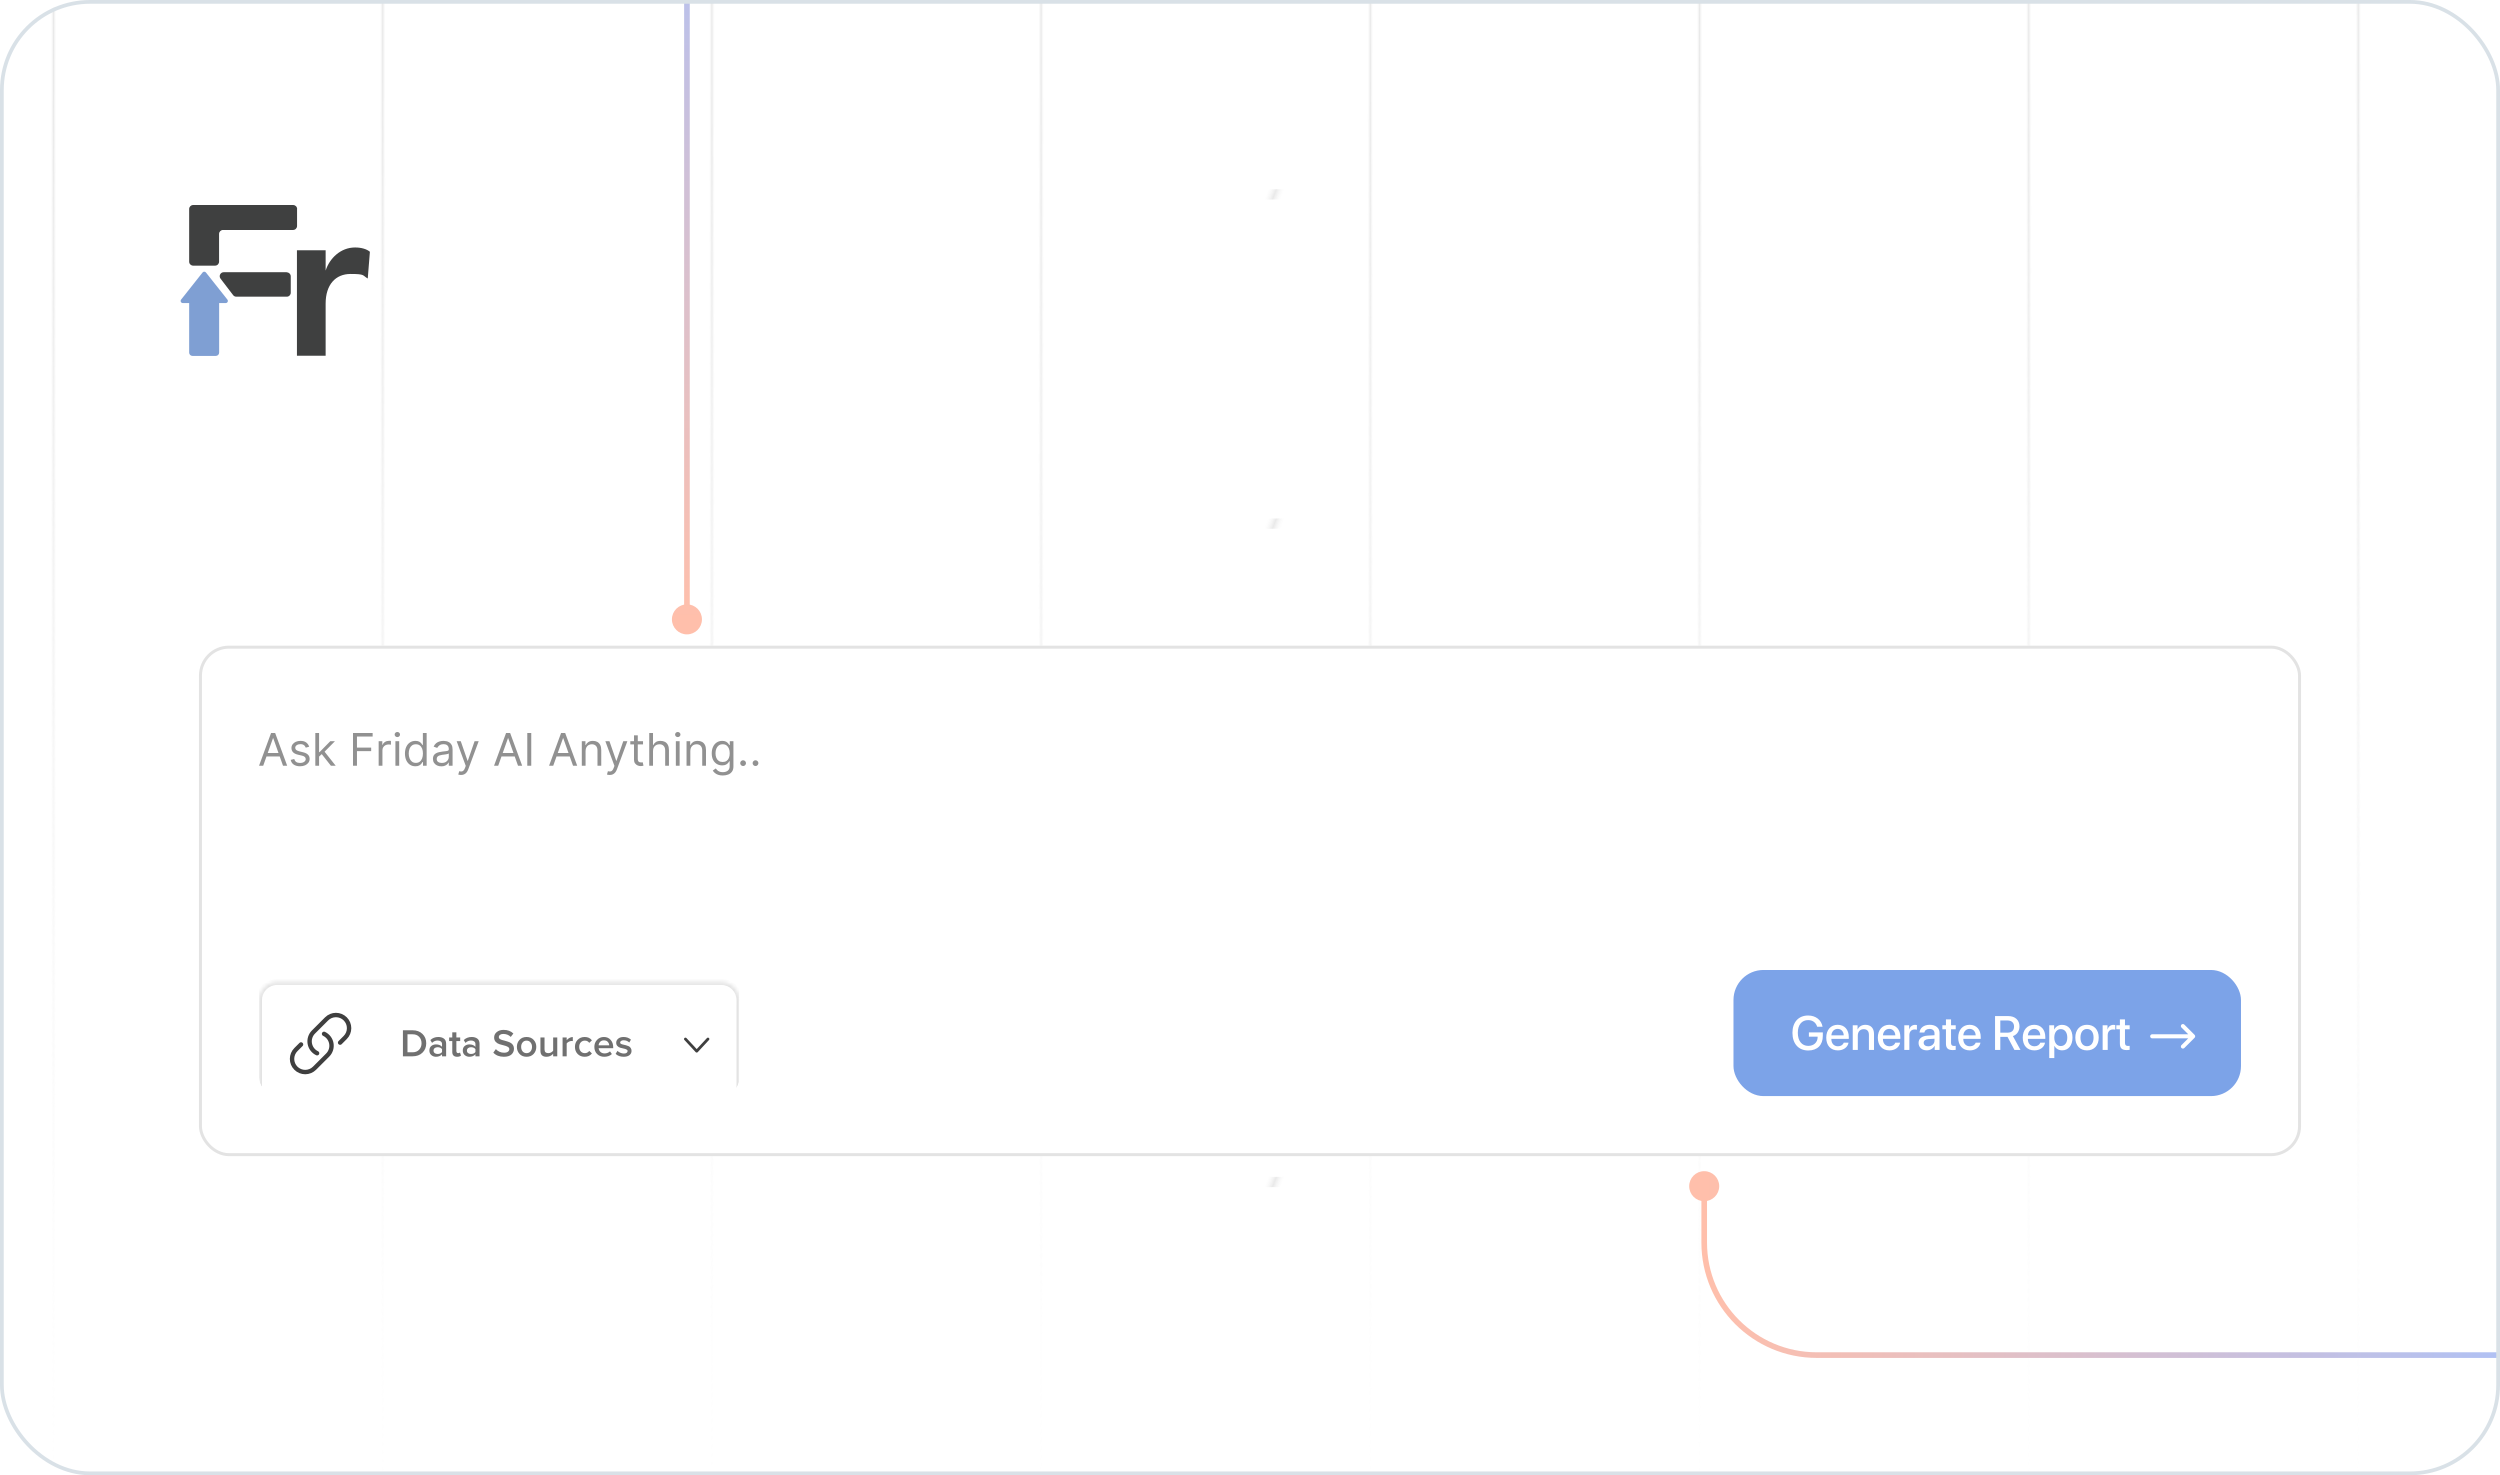 <svg width="666" height="393" viewBox="0 0 666 393" fill="none" xmlns="http://www.w3.org/2000/svg">
<g clip-path="url(#clip0_10084_17497)">
<rect width="666" height="393" rx="24" fill="white"/>
<path d="M1071 1009.91H-404.895V-465.982H1071L1071 1009.91ZM-402.987 1006.87H1069.09V-462.937H-402.987V1006.87Z" fill="url(#paint0_radial_10084_17497)"/>
<path d="M1066.35 313.518H-400.795V316.251H1066.35V313.518Z" fill="url(#paint1_radial_10084_17497)"/>
<path d="M1066.35 225.816H-400.795V228.55H1066.35V225.816Z" fill="url(#paint2_radial_10084_17497)"/>
<path d="M1066.35 138.115H-400.795V140.848H1066.35V138.115Z" fill="url(#paint3_radial_10084_17497)"/>
<path d="M1066.35 50.416H-400.795V53.149H1066.35V50.416Z" fill="url(#paint4_radial_10084_17497)"/>
<path d="M541.806 -463.129H539.073V1010.19H541.806V-463.129Z" fill="url(#paint5_radial_10084_17497)"/>
<path d="M454.106 -463.129H451.373V1010.19H454.106V-463.129Z" fill="url(#paint6_radial_10084_17497)"/>
<path d="M366.406 -463.129H363.673V1010.19H366.406V-463.129Z" fill="url(#paint7_radial_10084_17497)"/>
<path d="M278.705 -463.129H275.972V1010.19H278.705V-463.129Z" fill="url(#paint8_radial_10084_17497)"/>
<path d="M191.005 -463.129H188.271V1010.19H191.005V-463.129Z" fill="url(#paint9_radial_10084_17497)"/>
<path d="M103.303 -463.129H100.57V1010.19H103.303V-463.129Z" fill="url(#paint10_radial_10084_17497)"/>
<path d="M15.603 -463.129H12.87V1010.19H15.603V-463.129Z" fill="url(#paint11_radial_10084_17497)"/>
<path d="M629.598 -463.129H626.865V1010.19H629.598V-463.129Z" fill="url(#paint12_radial_10084_17497)"/>
<g filter="url(#filter0_d_10084_17497)">
<path d="M83.419 68.688V63.346H75.773V91.429H83.419V77.548C83.419 72.457 86.099 69.652 90.047 69.652C93.995 69.652 93.173 70.027 94.638 70.867L95.21 63.739C94.388 63.042 92.977 62.596 91.262 62.596C87.385 62.596 84.456 65.525 83.437 68.705L83.419 68.688Z" fill="#3F4040"/>
<path d="M51.529 69.259C51.296 68.974 50.85 68.974 50.635 69.259L44.919 76.477C44.615 76.852 44.883 77.406 45.365 77.406H47.062V90.607C47.062 91.09 47.456 91.483 47.938 91.483H54.172C54.655 91.483 55.048 91.09 55.048 90.607V77.406H56.799C57.281 77.406 57.549 76.852 57.245 76.477L51.529 69.259Z" fill="#7F9FD3"/>
<path d="M75.823 52.341C75.823 51.752 75.341 51.287 74.769 51.287H48.115C47.526 51.287 47.062 51.77 47.062 52.341V66.383C47.062 66.972 47.544 67.437 48.115 67.437H53.975C54.565 67.437 55.029 66.954 55.029 66.383V58.987C55.029 58.397 55.511 57.933 56.083 57.933H74.751C75.341 57.933 75.805 57.45 75.805 56.879V52.359L75.823 52.341Z" fill="#3F4040"/>
<path d="M73.054 69.188H58.048H56.262C55.386 69.188 54.886 70.188 55.422 70.903L58.781 75.297C58.977 75.565 59.299 75.708 59.62 75.708H73.072C73.662 75.708 74.126 75.226 74.126 74.654V70.277C74.126 69.688 73.644 69.223 73.072 69.223L73.054 69.188Z" fill="#3F4040"/>
</g>
<g filter="url(#filter1_d_10084_17497)">
<rect x="53" y="172" width="560" height="136" rx="8" fill="white"/>
<rect x="53.4" y="172.4" width="559.2" height="135.2" rx="7.6" stroke="#E3E3E3" stroke-width="0.8"/>
<path d="M70.115 204H69.007L72.212 195.273H73.302L76.507 204H75.399L72.791 196.653H72.723L70.115 204ZM70.524 200.591H74.99V201.528H70.524V200.591ZM82.366 198.92L81.463 199.176C81.406 199.026 81.322 198.879 81.212 198.737C81.104 198.592 80.956 198.473 80.768 198.379C80.581 198.286 80.341 198.239 80.048 198.239C79.648 198.239 79.314 198.331 79.047 198.516C78.783 198.697 78.65 198.929 78.65 199.21C78.65 199.46 78.741 199.658 78.923 199.803C79.105 199.947 79.389 200.068 79.775 200.165L80.747 200.403C81.332 200.545 81.768 200.763 82.055 201.055C82.342 201.345 82.486 201.719 82.486 202.176C82.486 202.551 82.378 202.886 82.162 203.182C81.949 203.477 81.65 203.71 81.267 203.881C80.883 204.051 80.437 204.136 79.929 204.136C79.261 204.136 78.709 203.991 78.271 203.702C77.834 203.412 77.557 202.989 77.44 202.432L78.395 202.193C78.486 202.545 78.658 202.81 78.91 202.986C79.166 203.162 79.5 203.25 79.912 203.25C80.381 203.25 80.753 203.151 81.028 202.952C81.307 202.75 81.446 202.509 81.446 202.227C81.446 202 81.366 201.81 81.207 201.656C81.048 201.5 80.804 201.384 80.474 201.307L79.383 201.051C78.784 200.909 78.344 200.689 78.062 200.391C77.784 200.089 77.645 199.713 77.645 199.261C77.645 198.892 77.749 198.565 77.956 198.281C78.166 197.997 78.452 197.774 78.812 197.612C79.176 197.45 79.588 197.369 80.048 197.369C80.696 197.369 81.204 197.511 81.574 197.795C81.946 198.08 82.21 198.455 82.366 198.92ZM84.937 201.614L84.92 200.369H85.125L87.988 197.455H89.233L86.181 200.54H86.096L84.937 201.614ZM84 204V195.273H85.005V204H84ZM88.159 204L85.602 200.761L86.318 200.062L89.437 204H88.159ZM94.038 204V195.273H99.271V196.21H95.095V199.159H98.879V200.097H95.095V204H94.038ZM100.875 204V197.455H101.846V198.443H101.914C102.034 198.119 102.25 197.857 102.562 197.655C102.875 197.453 103.227 197.352 103.619 197.352C103.693 197.352 103.785 197.354 103.896 197.357C104.007 197.359 104.09 197.364 104.147 197.369V198.392C104.113 198.384 104.035 198.371 103.913 198.354C103.794 198.334 103.667 198.324 103.534 198.324C103.215 198.324 102.931 198.391 102.681 198.524C102.434 198.655 102.238 198.837 102.093 199.07C101.951 199.3 101.88 199.562 101.88 199.858V204H100.875ZM105.339 204V197.455H106.345V204H105.339ZM105.851 196.364C105.655 196.364 105.486 196.297 105.344 196.163C105.204 196.03 105.135 195.869 105.135 195.682C105.135 195.494 105.204 195.334 105.344 195.2C105.486 195.067 105.655 195 105.851 195C106.047 195 106.214 195.067 106.354 195.2C106.496 195.334 106.567 195.494 106.567 195.682C106.567 195.869 106.496 196.03 106.354 196.163C106.214 196.297 106.047 196.364 105.851 196.364ZM110.659 204.136C110.113 204.136 109.632 203.999 109.214 203.723C108.796 203.445 108.47 203.053 108.234 202.547C107.998 202.038 107.88 201.438 107.88 200.744C107.88 200.057 107.998 199.46 108.234 198.955C108.47 198.449 108.798 198.058 109.218 197.783C109.639 197.507 110.125 197.369 110.676 197.369C111.102 197.369 111.438 197.44 111.686 197.582C111.936 197.722 112.126 197.881 112.257 198.06C112.39 198.236 112.494 198.381 112.568 198.494H112.653V195.273H113.659V204H112.687V202.994H112.568C112.494 203.114 112.389 203.264 112.252 203.446C112.116 203.625 111.921 203.786 111.669 203.928C111.416 204.067 111.079 204.136 110.659 204.136ZM110.795 203.233C111.198 203.233 111.539 203.128 111.818 202.918C112.096 202.705 112.308 202.411 112.453 202.036C112.598 201.658 112.67 201.222 112.67 200.727C112.67 200.239 112.599 199.811 112.457 199.445C112.315 199.075 112.105 198.788 111.826 198.584C111.548 198.376 111.204 198.273 110.795 198.273C110.369 198.273 110.014 198.382 109.73 198.601C109.448 198.817 109.237 199.111 109.095 199.483C108.956 199.852 108.886 200.267 108.886 200.727C108.886 201.193 108.957 201.616 109.099 201.997C109.244 202.375 109.457 202.676 109.738 202.901C110.022 203.122 110.375 203.233 110.795 203.233ZM117.566 204.153C117.152 204.153 116.775 204.075 116.437 203.919C116.099 203.76 115.831 203.531 115.632 203.233C115.433 202.932 115.333 202.568 115.333 202.142C115.333 201.767 115.407 201.463 115.555 201.23C115.703 200.994 115.9 200.81 116.147 200.676C116.394 200.543 116.667 200.443 116.965 200.378C117.267 200.31 117.569 200.256 117.873 200.216C118.271 200.165 118.593 200.126 118.84 200.101C119.09 200.072 119.272 200.026 119.386 199.96C119.502 199.895 119.561 199.781 119.561 199.619V199.585C119.561 199.165 119.446 198.838 119.215 198.605C118.988 198.372 118.643 198.256 118.18 198.256C117.7 198.256 117.323 198.361 117.051 198.571C116.778 198.781 116.586 199.006 116.475 199.244L115.521 198.903C115.691 198.506 115.919 198.196 116.203 197.974C116.49 197.75 116.802 197.594 117.14 197.506C117.481 197.415 117.816 197.369 118.146 197.369C118.356 197.369 118.598 197.395 118.87 197.446C119.146 197.494 119.411 197.595 119.667 197.749C119.926 197.902 120.14 198.134 120.311 198.443C120.481 198.753 120.566 199.168 120.566 199.688V204H119.561V203.114H119.509C119.441 203.256 119.328 203.408 119.169 203.57C119.009 203.732 118.798 203.869 118.534 203.983C118.269 204.097 117.947 204.153 117.566 204.153ZM117.72 203.25C118.117 203.25 118.453 203.172 118.725 203.016C119.001 202.859 119.208 202.658 119.348 202.411C119.49 202.163 119.561 201.903 119.561 201.631V200.71C119.518 200.761 119.424 200.808 119.279 200.851C119.137 200.891 118.973 200.926 118.785 200.957C118.6 200.986 118.42 201.011 118.244 201.034C118.071 201.054 117.93 201.071 117.822 201.085C117.561 201.119 117.316 201.175 117.089 201.251C116.865 201.325 116.683 201.437 116.544 201.588C116.407 201.736 116.339 201.937 116.339 202.193C116.339 202.543 116.468 202.807 116.727 202.986C116.988 203.162 117.319 203.25 117.72 203.25ZM122.815 206.455C122.645 206.455 122.493 206.44 122.359 206.412C122.226 206.386 122.133 206.361 122.082 206.335L122.338 205.449C122.582 205.511 122.798 205.534 122.986 205.517C123.173 205.5 123.339 205.416 123.484 205.266C123.632 205.118 123.767 204.878 123.889 204.545L124.077 204.034L121.656 197.455H122.747L124.554 202.67H124.622L126.429 197.455H127.52L124.741 204.955C124.616 205.293 124.462 205.572 124.277 205.794C124.092 206.018 123.878 206.185 123.633 206.293C123.392 206.401 123.119 206.455 122.815 206.455ZM132.717 204H131.609L134.813 195.273H135.904L139.109 204H138.001L135.393 196.653H135.324L132.717 204ZM133.126 200.591H137.592V201.528H133.126V200.591ZM141.525 195.273V204H140.468V195.273H141.525ZM147.377 204H146.269L149.473 195.273H150.564L153.769 204H152.661L150.053 196.653H149.985L147.377 204ZM147.786 200.591H152.252V201.528H147.786V200.591ZM155.997 200.062V204H154.992V197.455H155.963V198.477H156.049C156.202 198.145 156.435 197.878 156.747 197.676C157.06 197.472 157.463 197.369 157.958 197.369C158.401 197.369 158.789 197.46 159.121 197.642C159.453 197.821 159.712 198.094 159.897 198.46C160.081 198.824 160.174 199.284 160.174 199.841V204H159.168V199.909C159.168 199.395 159.034 198.994 158.767 198.707C158.5 198.418 158.134 198.273 157.668 198.273C157.347 198.273 157.06 198.342 156.807 198.482C156.557 198.621 156.36 198.824 156.215 199.091C156.07 199.358 155.997 199.682 155.997 200.062ZM162.425 206.455C162.254 206.455 162.102 206.44 161.969 206.412C161.835 206.386 161.743 206.361 161.692 206.335L161.947 205.449C162.192 205.511 162.408 205.534 162.595 205.517C162.783 205.5 162.949 205.416 163.094 205.266C163.241 205.118 163.376 204.878 163.498 204.545L163.686 204.034L161.266 197.455H162.356L164.163 202.67H164.231L166.038 197.455H167.129L164.351 204.955C164.226 205.293 164.071 205.572 163.886 205.794C163.702 206.018 163.487 206.185 163.243 206.293C163.001 206.401 162.729 206.455 162.425 206.455ZM171.303 197.455V198.307H167.911V197.455H171.303ZM168.9 195.886H169.905V202.125C169.905 202.409 169.947 202.622 170.029 202.764C170.114 202.903 170.222 202.997 170.353 203.045C170.486 203.091 170.627 203.114 170.775 203.114C170.886 203.114 170.976 203.108 171.047 203.097C171.119 203.082 171.175 203.071 171.218 203.062L171.422 203.966C171.354 203.991 171.259 204.017 171.137 204.043C171.015 204.071 170.86 204.085 170.672 204.085C170.388 204.085 170.11 204.024 169.837 203.902C169.567 203.78 169.343 203.594 169.164 203.344C168.988 203.094 168.9 202.778 168.9 202.398V195.886ZM173.962 200.062V204H172.957V195.273H173.962V198.477H174.047C174.201 198.139 174.431 197.871 174.738 197.672C175.047 197.47 175.459 197.369 175.974 197.369C176.42 197.369 176.81 197.459 177.146 197.638C177.481 197.814 177.741 198.085 177.925 198.452C178.113 198.815 178.207 199.278 178.207 199.841V204H177.201V199.909C177.201 199.389 177.066 198.987 176.796 198.703C176.529 198.416 176.158 198.273 175.684 198.273C175.354 198.273 175.059 198.342 174.797 198.482C174.539 198.621 174.334 198.824 174.184 199.091C174.036 199.358 173.962 199.682 173.962 200.062ZM180.046 204V197.455H181.052V204H180.046ZM180.558 196.364C180.362 196.364 180.193 196.297 180.051 196.163C179.911 196.03 179.842 195.869 179.842 195.682C179.842 195.494 179.911 195.334 180.051 195.2C180.193 195.067 180.362 195 180.558 195C180.754 195 180.921 195.067 181.061 195.2C181.203 195.334 181.274 195.494 181.274 195.682C181.274 195.869 181.203 196.03 181.061 196.163C180.921 196.297 180.754 196.364 180.558 196.364ZM183.9 200.062V204H182.894V197.455H183.866V198.477H183.951C184.104 198.145 184.337 197.878 184.65 197.676C184.962 197.472 185.366 197.369 185.86 197.369C186.303 197.369 186.691 197.46 187.023 197.642C187.356 197.821 187.614 198.094 187.799 198.46C187.984 198.824 188.076 199.284 188.076 199.841V204H187.07V199.909C187.07 199.395 186.937 198.994 186.67 198.707C186.403 198.418 186.036 198.273 185.57 198.273C185.249 198.273 184.962 198.342 184.709 198.482C184.459 198.621 184.262 198.824 184.117 199.091C183.972 199.358 183.9 199.682 183.9 200.062ZM192.556 206.591C192.07 206.591 191.652 206.528 191.303 206.403C190.953 206.281 190.662 206.119 190.429 205.918C190.199 205.719 190.016 205.506 189.88 205.278L190.681 204.716C190.772 204.835 190.887 204.972 191.026 205.125C191.165 205.281 191.355 205.416 191.597 205.53C191.841 205.646 192.161 205.705 192.556 205.705C193.084 205.705 193.52 205.577 193.864 205.321C194.208 205.065 194.38 204.665 194.38 204.119V202.79H194.294C194.22 202.909 194.115 203.057 193.979 203.233C193.845 203.406 193.652 203.561 193.399 203.697C193.149 203.831 192.811 203.898 192.385 203.898C191.857 203.898 191.382 203.773 190.962 203.523C190.544 203.273 190.213 202.909 189.969 202.432C189.728 201.955 189.607 201.375 189.607 200.693C189.607 200.023 189.725 199.439 189.96 198.942C190.196 198.442 190.524 198.055 190.945 197.783C191.365 197.507 191.851 197.369 192.402 197.369C192.828 197.369 193.166 197.44 193.416 197.582C193.669 197.722 193.862 197.881 193.996 198.06C194.132 198.236 194.237 198.381 194.311 198.494H194.414V197.455H195.385V204.188C195.385 204.75 195.257 205.207 195.002 205.56C194.749 205.915 194.408 206.175 193.979 206.339C193.553 206.507 193.078 206.591 192.556 206.591ZM192.522 202.994C192.925 202.994 193.266 202.902 193.544 202.717C193.823 202.533 194.034 202.267 194.179 201.92C194.324 201.574 194.397 201.159 194.397 200.676C194.397 200.205 194.326 199.788 194.184 199.428C194.041 199.067 193.831 198.784 193.553 198.58C193.274 198.375 192.931 198.273 192.522 198.273C192.095 198.273 191.74 198.381 191.456 198.597C191.175 198.812 190.963 199.102 190.821 199.466C190.682 199.83 190.612 200.233 190.612 200.676C190.612 201.131 190.684 201.533 190.826 201.882C190.97 202.229 191.184 202.501 191.465 202.7C191.749 202.896 192.101 202.994 192.522 202.994ZM197.959 204.068C197.749 204.068 197.568 203.993 197.418 203.842C197.267 203.692 197.192 203.511 197.192 203.301C197.192 203.091 197.267 202.911 197.418 202.76C197.568 202.609 197.749 202.534 197.959 202.534C198.169 202.534 198.35 202.609 198.5 202.76C198.651 202.911 198.726 203.091 198.726 203.301C198.726 203.44 198.691 203.568 198.62 203.685C198.551 203.801 198.459 203.895 198.343 203.966C198.229 204.034 198.101 204.068 197.959 204.068ZM201.264 204.068C201.054 204.068 200.873 203.993 200.723 203.842C200.572 203.692 200.497 203.511 200.497 203.301C200.497 203.091 200.572 202.911 200.723 202.76C200.873 202.609 201.054 202.534 201.264 202.534C201.474 202.534 201.654 202.609 201.805 202.76C201.956 202.911 202.031 203.091 202.031 203.301C202.031 203.44 201.995 203.568 201.924 203.685C201.856 203.801 201.764 203.895 201.647 203.966C201.534 204.034 201.406 204.068 201.264 204.068Z" fill="#919191"/>
<g clip-path="url(#clip1_10084_17497)">
<g filter="url(#filter2_d_10084_17497)">
<mask id="path-26-inside-1_10084_17497" fill="white">
<path d="M69 263.2C69 260.549 71.149 258.4 73.8 258.4H192.2C194.851 258.4 197 260.549 197 263.2V287.2C197 289.851 194.851 292 192.2 292H73.8C71.149 292 69 289.851 69 287.2V263.2Z"/>
</mask>
<path d="M69 263.2C69 260.549 71.149 258.4 73.8 258.4H192.2C194.851 258.4 197 260.549 197 263.2V287.2C197 289.851 194.851 292 192.2 292H73.8C71.149 292 69 289.851 69 287.2V263.2Z" fill="white" shape-rendering="crispEdges"/>
<path d="M73.8 259.2H192.2V257.6H73.8V259.2ZM196.2 263.2V287.2H197.8V263.2H196.2ZM192.2 291.2H73.8V292.8H192.2V291.2ZM69.8 287.2V263.2H68.2V287.2H69.8ZM73.8 291.2C71.591 291.2 69.8 289.41 69.8 287.2H68.2C68.2 290.293 70.707 292.8 73.8 292.8V291.2ZM196.2 287.2C196.2 289.41 194.409 291.2 192.2 291.2V292.8C195.293 292.8 197.8 290.293 197.8 287.2H196.2ZM192.2 259.2C194.409 259.2 196.2 260.991 196.2 263.2H197.8C197.8 260.108 195.293 257.6 192.2 257.6V259.2ZM73.8 257.6C70.707 257.6 68.2 260.108 68.2 263.2H69.8C69.8 260.991 71.591 259.2 73.8 259.2V257.6Z" fill="#E3E3E3" mask="url(#path-26-inside-1_10084_17497)"/>
<path d="M86.327 272.218C86.834 272.459 87.275 272.819 87.614 273.267C87.952 273.715 88.178 274.237 88.273 274.79C88.368 275.343 88.329 275.911 88.159 276.446C87.989 276.981 87.693 277.467 87.296 277.864L83.788 281.372C83.13 282.03 82.238 282.399 81.308 282.399C80.377 282.399 79.485 282.03 78.827 281.372C78.169 280.714 77.8 279.822 77.8 278.892C77.8 277.961 78.169 277.069 78.827 276.411L80.197 275.042M90.603 274.557L91.972 273.187C92.63 272.529 93 271.637 93 270.707C93 269.777 92.63 268.884 91.972 268.227C91.315 267.569 90.422 267.199 89.492 267.199C88.562 267.199 87.67 267.569 87.012 268.227L83.504 271.734C83.107 272.131 82.811 272.617 82.641 273.152C82.471 273.687 82.431 274.255 82.526 274.808C82.621 275.361 82.847 275.884 83.186 276.332C83.525 276.779 83.966 277.139 84.472 277.381" stroke="#3F3F3F" stroke-width="1.169" stroke-linecap="round" stroke-linejoin="round"/>
<path d="M109.917 278.201H107.338V271.264H109.917C110.992 271.264 111.865 271.587 112.538 272.232C113.211 272.876 113.547 273.712 113.547 274.738C113.547 275.757 113.211 276.589 112.538 277.234C111.872 277.879 110.999 278.201 109.917 278.201ZM109.917 277.13C110.645 277.13 111.224 276.901 111.654 276.444C112.084 275.986 112.299 275.417 112.299 274.738C112.299 274.038 112.087 273.462 111.664 273.012C111.248 272.561 110.666 272.336 109.917 272.336H108.555V277.13H109.917ZM118.85 278.201H117.758V277.66C117.37 278.104 116.829 278.326 116.136 278.326C115.678 278.326 115.273 278.18 114.919 277.889C114.566 277.591 114.389 277.182 114.389 276.662C114.389 276.128 114.562 275.723 114.909 275.445C115.262 275.168 115.671 275.029 116.136 275.029C116.85 275.029 117.391 275.244 117.758 275.674V274.925C117.758 274.634 117.651 274.405 117.436 274.239C117.221 274.072 116.937 273.989 116.583 273.989C116.022 273.989 115.526 274.201 115.096 274.624L114.649 273.864C115.217 273.324 115.921 273.053 116.76 273.053C117.377 273.053 117.88 273.199 118.268 273.49C118.656 273.781 118.85 274.242 118.85 274.873V278.201ZM116.562 277.577C117.11 277.577 117.509 277.404 117.758 277.057V276.298C117.509 275.951 117.11 275.778 116.562 275.778C116.25 275.778 115.994 275.861 115.793 276.028C115.592 276.194 115.491 276.412 115.491 276.683C115.491 276.953 115.592 277.172 115.793 277.338C115.994 277.497 116.25 277.577 116.562 277.577ZM121.774 278.326C121.351 278.326 121.029 278.215 120.807 277.993C120.592 277.771 120.485 277.452 120.485 277.036V274.135H119.653V273.178H120.485V271.805H121.577V273.178H122.596V274.135H121.577V276.766C121.577 276.946 121.618 277.092 121.701 277.203C121.785 277.307 121.902 277.359 122.055 277.359C122.277 277.359 122.44 277.3 122.544 277.182L122.804 278.004C122.575 278.219 122.232 278.326 121.774 278.326ZM127.747 278.201H126.655V277.66C126.267 278.104 125.726 278.326 125.033 278.326C124.575 278.326 124.17 278.18 123.816 277.889C123.462 277.591 123.286 277.182 123.286 276.662C123.286 276.128 123.459 275.723 123.806 275.445C124.159 275.168 124.568 275.029 125.033 275.029C125.747 275.029 126.288 275.244 126.655 275.674V274.925C126.655 274.634 126.548 274.405 126.333 274.239C126.118 274.072 125.834 273.989 125.48 273.989C124.918 273.989 124.423 274.201 123.993 274.624L123.546 273.864C124.114 273.324 124.818 273.053 125.657 273.053C126.274 273.053 126.777 273.199 127.165 273.49C127.553 273.781 127.747 274.242 127.747 274.873V278.201ZM125.459 277.577C126.007 277.577 126.406 277.404 126.655 277.057V276.298C126.406 275.951 126.007 275.778 125.459 275.778C125.147 275.778 124.891 275.861 124.69 276.028C124.489 276.194 124.388 276.412 124.388 276.683C124.388 276.953 124.489 277.172 124.69 277.338C124.891 277.497 125.147 277.577 125.459 277.577ZM134.237 278.326C133.044 278.326 132.105 277.959 131.418 277.224L132.094 276.288C132.69 276.925 133.422 277.244 134.289 277.244C134.753 277.244 135.1 277.151 135.329 276.964C135.564 276.776 135.682 276.555 135.682 276.298C135.682 276.035 135.543 275.827 135.266 275.674C134.989 275.515 134.653 275.39 134.257 275.3C133.862 275.209 133.463 275.102 133.061 274.977C132.666 274.852 132.33 274.641 132.053 274.343C131.775 274.045 131.637 273.66 131.637 273.188C131.637 272.606 131.869 272.124 132.333 271.743C132.805 271.355 133.415 271.16 134.164 271.16C135.231 271.16 136.098 271.483 136.764 272.128L136.067 273.032C135.54 272.505 134.871 272.242 134.06 272.242C133.699 272.242 133.411 272.322 133.197 272.481C132.989 272.634 132.885 272.842 132.885 273.105C132.885 273.279 132.957 273.424 133.103 273.542C133.255 273.66 133.45 273.757 133.685 273.833C133.921 273.903 134.181 273.972 134.465 274.041C134.757 274.111 135.044 274.197 135.329 274.301C135.62 274.398 135.883 274.52 136.119 274.665C136.355 274.811 136.545 275.012 136.691 275.268C136.843 275.525 136.92 275.83 136.92 276.184C136.92 276.808 136.694 277.321 136.244 277.723C135.793 278.125 135.124 278.326 134.237 278.326ZM140.276 278.326C139.5 278.326 138.876 278.073 138.404 277.567C137.933 277.054 137.697 276.426 137.697 275.684C137.697 274.943 137.933 274.319 138.404 273.812C138.876 273.306 139.5 273.053 140.276 273.053C141.06 273.053 141.687 273.306 142.159 273.812C142.63 274.319 142.866 274.943 142.866 275.684C142.866 276.433 142.63 277.061 142.159 277.567C141.687 278.073 141.06 278.326 140.276 278.326ZM140.276 277.359C140.727 277.359 141.081 277.199 141.337 276.88C141.601 276.555 141.732 276.156 141.732 275.684C141.732 275.22 141.601 274.828 141.337 274.509C141.081 274.183 140.727 274.02 140.276 274.02C139.833 274.02 139.479 274.183 139.216 274.509C138.959 274.828 138.831 275.22 138.831 275.684C138.831 276.156 138.959 276.555 139.216 276.88C139.479 277.199 139.833 277.359 140.276 277.359ZM148.453 278.201H147.361V277.536C146.89 278.063 146.297 278.326 145.583 278.326C144.508 278.326 143.971 277.796 143.971 276.735V273.178H145.063V276.34C145.063 276.707 145.15 276.971 145.323 277.13C145.496 277.283 145.746 277.359 146.072 277.359C146.335 277.359 146.581 277.296 146.81 277.172C147.039 277.047 147.223 276.891 147.361 276.704V273.178H148.453V278.201ZM150.964 278.201H149.872V273.178H150.964V273.916C151.158 273.667 151.4 273.462 151.692 273.303C151.983 273.143 152.284 273.064 152.596 273.064V274.145C152.499 274.124 152.385 274.114 152.253 274.114C152.024 274.114 151.778 274.183 151.515 274.322C151.258 274.454 151.075 274.606 150.964 274.78V278.201ZM155.765 278.326C155.002 278.326 154.378 278.08 153.893 277.588C153.408 277.088 153.165 276.454 153.165 275.684C153.165 274.922 153.408 274.294 153.893 273.802C154.378 273.303 155.002 273.053 155.765 273.053C156.604 273.053 157.245 273.351 157.689 273.948L156.972 274.613C156.694 274.218 156.309 274.02 155.817 274.02C155.36 274.02 154.992 274.176 154.715 274.488C154.437 274.793 154.299 275.192 154.299 275.684C154.299 276.177 154.437 276.579 154.715 276.891C154.992 277.203 155.36 277.359 155.817 277.359C156.296 277.359 156.68 277.161 156.972 276.766L157.689 277.432C157.245 278.028 156.604 278.326 155.765 278.326ZM160.966 278.326C160.203 278.326 159.572 278.083 159.073 277.598C158.581 277.106 158.335 276.468 158.335 275.684C158.335 274.949 158.574 274.329 159.052 273.823C159.538 273.31 160.148 273.053 160.883 273.053C161.625 273.053 162.221 273.31 162.671 273.823C163.129 274.336 163.358 274.991 163.358 275.788V276.048H159.479C159.52 276.444 159.683 276.773 159.967 277.036C160.252 277.3 160.623 277.432 161.08 277.432C161.337 277.432 161.593 277.383 161.85 277.286C162.113 277.189 162.332 277.054 162.505 276.88L163.004 277.598C162.498 278.083 161.819 278.326 160.966 278.326ZM162.297 275.279C162.283 274.932 162.155 274.624 161.912 274.353C161.677 274.083 161.333 273.948 160.883 273.948C160.453 273.948 160.117 274.083 159.874 274.353C159.631 274.617 159.496 274.925 159.468 275.279H162.297ZM166.152 278.326C165.25 278.326 164.533 278.066 163.999 277.546L164.498 276.756C164.685 276.95 164.938 277.116 165.257 277.255C165.576 277.393 165.892 277.463 166.204 277.463C166.523 277.463 166.765 277.4 166.932 277.276C167.105 277.151 167.192 276.988 167.192 276.787C167.192 276.607 167.088 276.468 166.88 276.371C166.672 276.267 166.419 276.187 166.121 276.132C165.822 276.069 165.524 275.996 165.226 275.913C164.928 275.823 164.675 275.667 164.467 275.445C164.259 275.223 164.155 274.936 164.155 274.582C164.155 274.152 164.332 273.792 164.685 273.5C165.039 273.202 165.521 273.053 166.131 273.053C166.901 273.053 167.552 273.289 168.086 273.76L167.629 274.53C167.469 274.35 167.258 274.204 166.994 274.093C166.731 273.982 166.446 273.927 166.141 273.927C165.857 273.927 165.628 273.986 165.455 274.104C165.289 274.215 165.205 274.36 165.205 274.54C165.205 274.679 165.278 274.793 165.424 274.884C165.576 274.967 165.763 275.029 165.985 275.071C166.214 275.112 166.46 275.171 166.724 275.248C166.987 275.317 167.23 275.4 167.452 275.497C167.681 275.594 167.868 275.754 168.013 275.976C168.166 276.191 168.242 276.454 168.242 276.766C168.242 277.224 168.058 277.598 167.691 277.889C167.323 278.18 166.81 278.326 166.152 278.326Z" fill="#707070"/>
<path d="M188.6 273.6L185.6 276.83L182.6 273.6" stroke="#3F3F3F" stroke-width="0.75" stroke-linecap="round" stroke-linejoin="round"/>
</g>
<g filter="url(#filter3_d_10084_17497)">
<mask id="path-31-inside-2_10084_17497" fill="white">
<path d="M69 292H197V325.6H69V292Z"/>
</mask>
<path d="M69 292H197V325.6H69V292Z" fill="white"/>
<path d="M69 292V291.2H68.2V292H69ZM197 292H197.8V291.2H197V292ZM69 292.8H197V291.2H69V292.8ZM196.2 292V325.6H197.8V292H196.2ZM69.8 325.6V292H68.2V325.6H69.8Z" fill="#E3E3E3" mask="url(#path-31-inside-2_10084_17497)"/>
</g>
</g>
<g clip-path="url(#clip2_10084_17497)">
<rect x="461.8" y="258.4" width="135.2" height="33.6" rx="8" fill="#7CA3E8"/>
<path d="M485.6 275.949C485.6 278.393 484.156 279.849 481.713 279.849C479.131 279.849 477.506 278.043 477.506 275.149C477.506 272.305 479.125 270.53 481.694 270.53C483.7 270.53 485.219 271.718 485.531 273.518H484.094C483.756 272.399 482.875 271.755 481.7 271.755C479.975 271.755 478.938 273.018 478.938 275.137C478.938 277.293 480.006 278.624 481.725 278.624C483.188 278.624 484.2 277.687 484.219 276.318V276.162H481.888V275.03H485.6V275.949ZM489.556 274.093C488.612 274.093 487.95 274.812 487.881 275.805H491.169C491.137 274.799 490.5 274.093 489.556 274.093ZM491.162 277.768H492.444C492.256 278.968 491.119 279.824 489.612 279.824C487.681 279.824 486.512 278.518 486.512 276.443C486.512 274.38 487.7 273.005 489.556 273.005C491.381 273.005 492.519 274.293 492.519 276.287V276.749H487.875V276.83C487.875 277.974 488.562 278.73 489.644 278.73C490.412 278.73 490.981 278.343 491.162 277.768ZM493.569 279.699V273.124H494.856V274.224H494.887C495.244 273.474 495.944 273.012 496.956 273.012C498.406 273.012 499.237 273.937 499.237 275.443V279.699H497.881V275.705C497.881 274.718 497.419 274.174 496.481 274.174C495.531 274.174 494.919 274.849 494.919 275.868V279.699H493.569ZM503.294 274.093C502.35 274.093 501.688 274.812 501.619 275.805H504.906C504.875 274.799 504.238 274.093 503.294 274.093ZM504.9 277.768H506.181C505.994 278.968 504.856 279.824 503.35 279.824C501.419 279.824 500.25 278.518 500.25 276.443C500.25 274.38 501.438 273.005 503.294 273.005C505.119 273.005 506.256 274.293 506.256 276.287V276.749H501.613V276.83C501.613 277.974 502.3 278.73 503.381 278.73C504.15 278.73 504.719 278.343 504.9 277.768ZM507.306 279.699V273.124H508.594V274.243H508.625C508.844 273.474 509.431 273.018 510.206 273.018C510.4 273.018 510.569 273.049 510.669 273.068V274.324C510.563 274.28 510.325 274.249 510.063 274.249C509.194 274.249 508.656 274.83 508.656 275.762V279.699H507.306ZM513.669 278.743C514.613 278.743 515.35 278.093 515.35 277.237V276.718L513.731 276.818C512.925 276.874 512.469 277.23 512.469 277.793C512.469 278.368 512.944 278.743 513.669 278.743ZM513.294 279.812C512.006 279.812 511.106 279.012 511.106 277.83C511.106 276.68 511.988 275.974 513.55 275.887L515.35 275.78V275.274C515.35 274.543 514.856 274.105 514.031 274.105C513.25 274.105 512.763 274.48 512.644 275.068H511.369C511.444 273.88 512.456 273.005 514.081 273.005C515.675 273.005 516.694 273.849 516.694 275.168V279.699H515.4V278.618H515.369C514.988 279.349 514.156 279.812 513.294 279.812ZM518.4 271.568H519.756V273.124H521.006V274.193H519.756V277.818C519.756 278.387 520.006 278.643 520.556 278.643C520.694 278.643 520.913 278.63 521 278.612V279.68C520.85 279.718 520.55 279.743 520.25 279.743C518.919 279.743 518.4 279.237 518.4 277.968V274.193H517.444V273.124H518.4V271.568ZM524.706 274.093C523.763 274.093 523.1 274.812 523.031 275.805H526.319C526.288 274.799 525.65 274.093 524.706 274.093ZM526.313 277.768H527.594C527.406 278.968 526.269 279.824 524.763 279.824C522.831 279.824 521.663 278.518 521.663 276.443C521.663 274.38 522.85 273.005 524.706 273.005C526.531 273.005 527.669 274.293 527.669 276.287V276.749H523.025V276.83C523.025 277.974 523.713 278.73 524.794 278.73C525.563 278.73 526.131 278.343 526.313 277.768ZM532.881 271.855V275.099H534.844C535.925 275.099 536.544 274.505 536.544 273.474C536.544 272.468 535.888 271.855 534.806 271.855H532.881ZM532.881 276.23V279.699H531.481V270.68H534.975C536.831 270.68 537.988 271.755 537.988 273.437C537.988 274.655 537.338 275.643 536.238 276.012L538.256 279.699H536.644L534.806 276.23H532.881ZM541.906 274.093C540.963 274.093 540.3 274.812 540.231 275.805H543.519C543.488 274.799 542.85 274.093 541.906 274.093ZM543.513 277.768H544.794C544.606 278.968 543.469 279.824 541.963 279.824C540.031 279.824 538.863 278.518 538.863 276.443C538.863 274.38 540.05 273.005 541.906 273.005C543.731 273.005 544.869 274.293 544.869 276.287V276.749H540.225V276.83C540.225 277.974 540.913 278.73 541.994 278.73C542.763 278.73 543.331 278.343 543.513 277.768ZM549.344 273.018C551.013 273.018 552.113 274.33 552.113 276.412C552.113 278.493 551.019 279.812 549.369 279.812C548.425 279.812 547.675 279.349 547.3 278.618H547.269V281.874H545.919V273.124H547.225V274.255H547.25C547.638 273.499 548.394 273.018 549.344 273.018ZM548.988 278.668C550.056 278.668 550.725 277.793 550.725 276.412C550.725 275.037 550.056 274.155 548.988 274.155C547.956 274.155 547.263 275.055 547.263 276.412C547.263 277.78 547.95 278.668 548.988 278.668ZM555.981 279.824C554.1 279.824 552.863 278.53 552.863 276.412C552.863 274.299 554.106 273.005 555.981 273.005C557.856 273.005 559.1 274.299 559.1 276.412C559.1 278.53 557.863 279.824 555.981 279.824ZM555.981 278.712C557.044 278.712 557.725 277.874 557.725 276.412C557.725 274.955 557.038 274.118 555.981 274.118C554.925 274.118 554.238 274.955 554.238 276.412C554.238 277.874 554.925 278.712 555.981 278.712ZM560.144 279.699V273.124H561.431V274.243H561.462C561.681 273.474 562.269 273.018 563.044 273.018C563.237 273.018 563.406 273.049 563.506 273.068V274.324C563.4 274.28 563.162 274.249 562.9 274.249C562.031 274.249 561.494 274.83 561.494 275.762V279.699H560.144ZM564.738 271.568H566.094V273.124H567.344V274.193H566.094V277.818C566.094 278.387 566.344 278.643 566.894 278.643C567.031 278.643 567.25 278.63 567.338 278.612V279.68C567.188 279.718 566.888 279.743 566.588 279.743C565.256 279.743 564.738 279.237 564.738 277.968V274.193H563.781V273.124H564.738V271.568Z" fill="white"/>
<g clip-path="url(#clip3_10084_17497)">
<path d="M573.345 276.619H582.938L581.141 278.415C580.928 278.628 580.928 278.973 581.141 279.186C581.248 279.293 581.387 279.346 581.527 279.346C581.667 279.346 581.806 279.293 581.913 279.186L584.64 276.459C584.853 276.246 584.853 275.901 584.64 275.688L581.913 272.961C581.7 272.748 581.354 272.748 581.141 272.961C580.928 273.173 580.928 273.519 581.141 273.732L582.938 275.528H573.345C573.044 275.528 572.8 275.772 572.8 276.073C572.8 276.375 573.044 276.619 573.345 276.619Z" fill="white"/>
</g>
</g>
</g>
<path d="M179 165C179 167.209 180.791 169 183 169C185.209 169 187 167.209 187 165C187 162.791 185.209 161 183 161C180.791 161 179 162.791 179 165ZM183 -39L178.67 -31.5L187.33 -31.5L183 -39ZM183.75 165L183.75 -32.25L182.25 -32.25L182.25 165L183.75 165Z" fill="url(#paint13_linear_10084_17497)"/>
<path d="M454 312C451.791 312 450 313.791 450 316C450 318.209 451.791 320 454 320C456.209 320 458 318.209 458 316C458 313.791 456.209 312 454 312ZM679 361L671.5 356.67V365.33L679 361ZM453.25 316V331H454.75V316H453.25ZM484 361.75H672.25V360.25H484V361.75ZM453.25 331C453.25 347.983 467.017 361.75 484 361.75V360.25C467.846 360.25 454.75 347.154 454.75 331H453.25Z" fill="url(#paint14_linear_10084_17497)"/>
</g>
<rect x="0.5" y="0.5" width="665" height="392" rx="23.5" stroke="#D9E1E7"/>
<defs>
<filter id="filter0_d_10084_17497" x="8.347" y="9.347" width="129.967" height="130.738" filterUnits="userSpaceOnUse" color-interpolation-filters="sRGB">
<feFlood flood-opacity="0" result="BackgroundImageFix"/>
<feColorMatrix in="SourceAlpha" type="matrix" values="0 0 0 0 0 0 0 0 0 0 0 0 0 0 0 0 0 0 127 0" result="hardAlpha"/>
<feOffset dx="3.331" dy="3.331"/>
<feGaussianBlur stdDeviation="9.992"/>
<feComposite in2="hardAlpha" operator="out"/>
<feColorMatrix type="matrix" values="0 0 0 0 0.535 0 0 0 0 0.533 0 0 0 0 0.533 0 0 0 0.17 0"/>
<feBlend mode="normal" in2="BackgroundImageFix" result="effect1_dropShadow_10084_17497"/>
<feBlend mode="normal" in="SourceGraphic" in2="effect1_dropShadow_10084_17497" result="shape"/>
</filter>
<filter id="filter1_d_10084_17497" x="38" y="157" width="590" height="166" filterUnits="userSpaceOnUse" color-interpolation-filters="sRGB">
<feFlood flood-opacity="0" result="BackgroundImageFix"/>
<feColorMatrix in="SourceAlpha" type="matrix" values="0 0 0 0 0 0 0 0 0 0 0 0 0 0 0 0 0 0 127 0" result="hardAlpha"/>
<feOffset/>
<feGaussianBlur stdDeviation="7.5"/>
<feComposite in2="hardAlpha" operator="out"/>
<feColorMatrix type="matrix" values="0 0 0 0 0.706 0 0 0 0 0.706 0 0 0 0 0.706 0 0 0 0.17 0"/>
<feBlend mode="normal" in2="BackgroundImageFix" result="effect1_dropShadow_10084_17497"/>
<feBlend mode="normal" in="SourceGraphic" in2="effect1_dropShadow_10084_17497" result="shape"/>
</filter>
<filter id="filter2_d_10084_17497" x="65.8" y="258.4" width="134.4" height="40" filterUnits="userSpaceOnUse" color-interpolation-filters="sRGB">
<feFlood flood-opacity="0" result="BackgroundImageFix"/>
<feColorMatrix in="SourceAlpha" type="matrix" values="0 0 0 0 0 0 0 0 0 0 0 0 0 0 0 0 0 0 127 0" result="hardAlpha"/>
<feOffset dy="3.2"/>
<feGaussianBlur stdDeviation="1.6"/>
<feComposite in2="hardAlpha" operator="out"/>
<feColorMatrix type="matrix" values="0 0 0 0 0 0 0 0 0 0 0 0 0 0 0 0 0 0 0.25 0"/>
<feBlend mode="normal" in2="BackgroundImageFix" result="effect1_dropShadow_10084_17497"/>
<feBlend mode="normal" in="SourceGraphic" in2="effect1_dropShadow_10084_17497" result="shape"/>
</filter>
<filter id="filter3_d_10084_17497" x="65.8" y="292" width="134.4" height="40" filterUnits="userSpaceOnUse" color-interpolation-filters="sRGB">
<feFlood flood-opacity="0" result="BackgroundImageFix"/>
<feColorMatrix in="SourceAlpha" type="matrix" values="0 0 0 0 0 0 0 0 0 0 0 0 0 0 0 0 0 0 127 0" result="hardAlpha"/>
<feOffset dy="3.2"/>
<feGaussianBlur stdDeviation="1.6"/>
<feComposite in2="hardAlpha" operator="out"/>
<feColorMatrix type="matrix" values="0 0 0 0 0 0 0 0 0 0 0 0 0 0 0 0 0 0 0.25 0"/>
<feBlend mode="normal" in2="BackgroundImageFix" result="effect1_dropShadow_10084_17497"/>
<feBlend mode="normal" in="SourceGraphic" in2="effect1_dropShadow_10084_17497" result="shape"/>
</filter>
<radialGradient id="paint0_radial_10084_17497" cx="0" cy="0" r="1" gradientUnits="userSpaceOnUse" gradientTransform="translate(340 6.911) rotate(89.72) scale(409.928 409.928)">
<stop stop-color="#E9E9E9"/>
<stop offset="1" stop-color="white" stop-opacity="0.27"/>
</radialGradient>
<radialGradient id="paint1_radial_10084_17497" cx="0" cy="0" r="1" gradientUnits="userSpaceOnUse" gradientTransform="translate(339.681 314.393) rotate(20.897) scale(2.128 145.353)">
<stop stop-color="#E9E9E9"/>
<stop offset="1" stop-color="white" stop-opacity="0.27"/>
</radialGradient>
<radialGradient id="paint2_radial_10084_17497" cx="0" cy="0" r="1" gradientUnits="userSpaceOnUse" gradientTransform="translate(339.681 226.692) rotate(20.897) scale(2.128 145.353)">
<stop stop-color="#E9E9E9"/>
<stop offset="1" stop-color="white" stop-opacity="0.27"/>
</radialGradient>
<radialGradient id="paint3_radial_10084_17497" cx="0" cy="0" r="1" gradientUnits="userSpaceOnUse" gradientTransform="translate(339.681 138.991) rotate(20.897) scale(2.128 145.353)">
<stop stop-color="#E9E9E9"/>
<stop offset="1" stop-color="white" stop-opacity="0.27"/>
</radialGradient>
<radialGradient id="paint4_radial_10084_17497" cx="0" cy="0" r="1" gradientUnits="userSpaceOnUse" gradientTransform="translate(339.681 51.292) rotate(20.897) scale(2.128 145.353)">
<stop stop-color="#E9E9E9"/>
<stop offset="1" stop-color="white" stop-opacity="0.27"/>
</radialGradient>
<radialGradient id="paint5_radial_10084_17497" cx="0" cy="0" r="1" gradientUnits="userSpaceOnUse" gradientTransform="translate(540.453 8.94) rotate(89.999) scale(409.208 0.759)">
<stop stop-color="#E9E9E9"/>
<stop offset="1" stop-color="white" stop-opacity="0.27"/>
</radialGradient>
<radialGradient id="paint6_radial_10084_17497" cx="0" cy="0" r="1" gradientUnits="userSpaceOnUse" gradientTransform="translate(452.752 8.94) rotate(89.999) scale(409.208 0.759)">
<stop stop-color="#E9E9E9"/>
<stop offset="1" stop-color="white" stop-opacity="0.27"/>
</radialGradient>
<radialGradient id="paint7_radial_10084_17497" cx="0" cy="0" r="1" gradientUnits="userSpaceOnUse" gradientTransform="translate(365.052 8.94) rotate(89.999) scale(409.208 0.759)">
<stop stop-color="#E9E9E9"/>
<stop offset="1" stop-color="white" stop-opacity="0.27"/>
</radialGradient>
<radialGradient id="paint8_radial_10084_17497" cx="0" cy="0" r="1" gradientUnits="userSpaceOnUse" gradientTransform="translate(277.351 8.94) rotate(89.999) scale(409.208 0.759)">
<stop stop-color="#E9E9E9"/>
<stop offset="1" stop-color="white" stop-opacity="0.27"/>
</radialGradient>
<radialGradient id="paint9_radial_10084_17497" cx="0" cy="0" r="1" gradientUnits="userSpaceOnUse" gradientTransform="translate(189.651 8.94) rotate(89.999) scale(409.208 0.759)">
<stop stop-color="#E9E9E9"/>
<stop offset="1" stop-color="white" stop-opacity="0.27"/>
</radialGradient>
<radialGradient id="paint10_radial_10084_17497" cx="0" cy="0" r="1" gradientUnits="userSpaceOnUse" gradientTransform="translate(101.95 8.94) rotate(89.999) scale(409.208 0.759)">
<stop stop-color="#E9E9E9"/>
<stop offset="1" stop-color="white" stop-opacity="0.27"/>
</radialGradient>
<radialGradient id="paint11_radial_10084_17497" cx="0" cy="0" r="1" gradientUnits="userSpaceOnUse" gradientTransform="translate(14.25 8.94) rotate(89.999) scale(409.208 0.759)">
<stop stop-color="#E9E9E9"/>
<stop offset="1" stop-color="white" stop-opacity="0.27"/>
</radialGradient>
<radialGradient id="paint12_radial_10084_17497" cx="0" cy="0" r="1" gradientUnits="userSpaceOnUse" gradientTransform="translate(628.245 8.94) rotate(89.999) scale(409.208 0.759)">
<stop stop-color="#E9E9E9"/>
<stop offset="1" stop-color="white" stop-opacity="0.27"/>
</radialGradient>
<linearGradient id="paint13_linear_10084_17497" x1="183.5" y1="-39" x2="183.5" y2="165" gradientUnits="userSpaceOnUse">
<stop stop-color="#ACC1F8"/>
<stop offset="1" stop-color="#FFBFAB"/>
</linearGradient>
<linearGradient id="paint14_linear_10084_17497" x1="679" y1="338.5" x2="454" y2="338.5" gradientUnits="userSpaceOnUse">
<stop stop-color="#ACC1F8"/>
<stop offset="1" stop-color="#FFBFAB"/>
</linearGradient>
<clipPath id="clip0_10084_17497">
<rect width="666" height="393" rx="24" fill="white"/>
</clipPath>
<clipPath id="clip1_10084_17497">
<rect x="69" y="258.4" width="128" height="33.6" rx="4.8" fill="white"/>
</clipPath>
<clipPath id="clip2_10084_17497">
<rect x="461.8" y="258.4" width="135.2" height="33.6" rx="8" fill="white"/>
</clipPath>
<clipPath id="clip3_10084_17497">
<rect width="12" height="12" fill="white" transform="translate(572.8 269.199)"/>
</clipPath>
</defs>
</svg>
